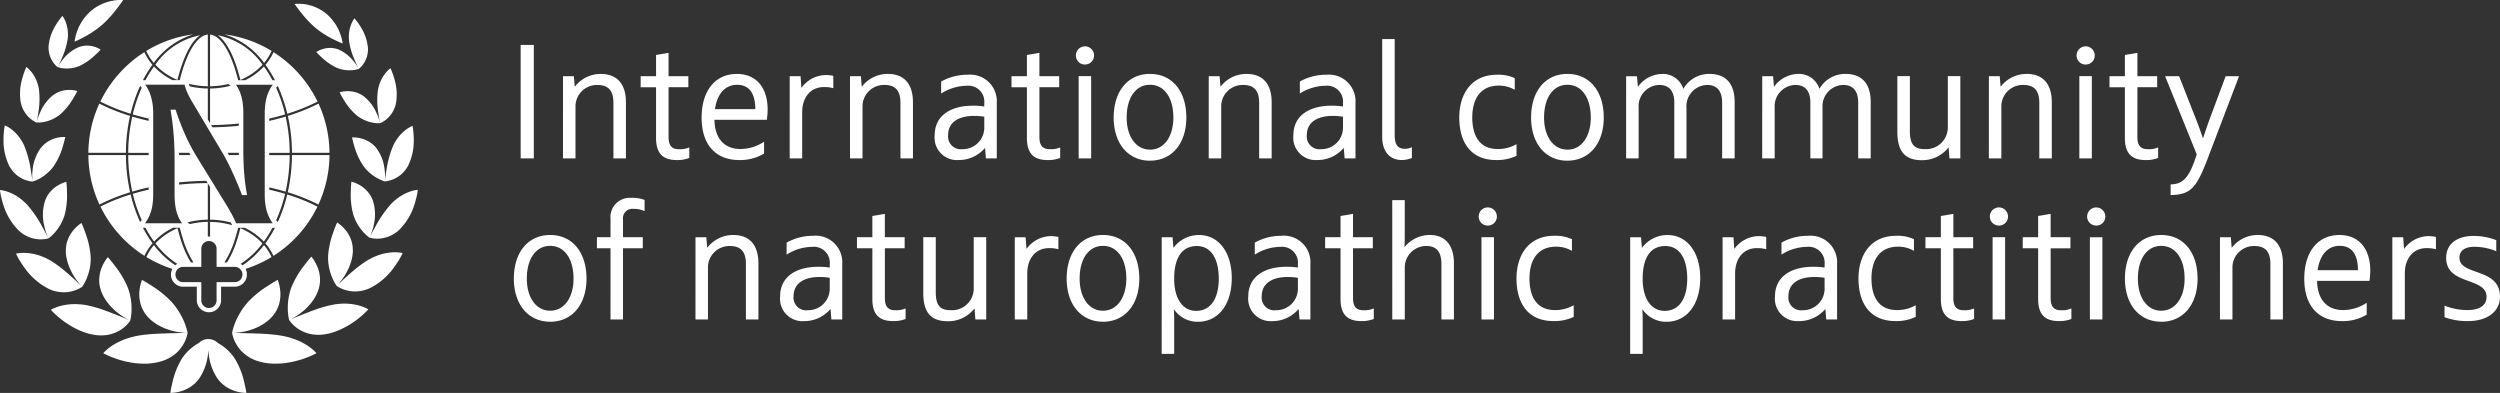 <?xml version="1.0" encoding="UTF-8"?> <svg xmlns="http://www.w3.org/2000/svg" width="380" height="59.722" viewBox="0 0 380 59.722"><rect x="0" y="0" width="380" height="59.722" fill="#333333" stroke="none"/> <g id="Сгруппировать_88" data-name="Сгруппировать 88" transform="translate(-4276.498 5378.999)"> <g id="Сгруппировать_83" data-name="Сгруппировать 83" transform="translate(4276.498 -5378.999)"> <path id="Контур_585" data-name="Контур 585" d="M4736.7,6321.331a11.273,11.273,0,0,1-.87,2.922c-.173.405-.346.749-.462,1-.086.176-.153.3-.184.354.032-.055.1-.174.208-.34a8.593,8.593,0,0,1,.649-.88,5.979,5.979,0,0,1,2.336-1.782,3.579,3.579,0,0,1,1.315-.233,3.857,3.857,0,0,1,1.059.169,3.717,3.717,0,0,1,.952.441s-.09.1-.252.272c-.081.085-.183.18-.3.291s-.24.234-.384.363a8.836,8.836,0,0,1-2.211,1.528,4.975,4.975,0,0,1-2.351.4,4.087,4.087,0,0,1-1.044-.2,3.388,3.388,0,0,1-.711-.79,3.876,3.876,0,0,1-.648-2.44,7.252,7.252,0,0,1,1.072-3.124c.13-.214.258-.413.375-.585s.235-.326.33-.449c.195-.249.317-.393.317-.393a3.715,3.715,0,0,1,.51.953,5.005,5.005,0,0,1,.276,1.1A5.353,5.353,0,0,1,4736.7,6321.331Zm32.489,45.135a11.429,11.429,0,0,0-1.312-.175c-.441-.053-.877-.085-1.305-.1-.429-.038-.848-.049-1.248-.055-.4-.024-.791-.035-1.149-.035-.721-.036-1.338-.025-1.779-.052-.345-.007-.582,0-.669,0,.087,0,.323-.012.666-.043a9.974,9.974,0,0,0,1.734-.306c.338-.1.7-.224,1.056-.359a11.84,11.84,0,0,0,1.065-.533,9.7,9.7,0,0,0,.983-.7,6.638,6.638,0,0,0,.815-.87,4.914,4.914,0,0,0,.869-1.914,5.489,5.489,0,0,0,.092-1.695,6.435,6.435,0,0,0-.23-1.2,4.436,4.436,0,0,0-.15-.453s-.172.083-.442.251c-.136.086-.3.171-.487.292-.09.055-.185.116-.285.184s-.209.126-.317.2a15.635,15.635,0,0,0-2.911,2.354,9.711,9.711,0,0,0-.657.795,9.258,9.258,0,0,0-.548.807c-.081.135-.161.274-.234.407s-.144.26-.209.387c-.132.257-.244.506-.343.745a9.444,9.444,0,0,0-.4,1.179c-.075.3-.1.476-.1.476a3.428,3.428,0,0,0,.109.472,5.328,5.328,0,0,0,.481,1.155,5.713,5.713,0,0,0,.477.718c.095.124.2.248.314.373s.238.239.373.354a5.889,5.889,0,0,0,2.175,1.207,7.6,7.6,0,0,0,1.464.313,9.024,9.024,0,0,0,1.546.063,10.522,10.522,0,0,0,1.522-.146,11.251,11.251,0,0,0,1.407-.3c.219-.053.433-.112.636-.175s.389-.131.568-.2c.358-.131.681-.247.936-.362.51-.236.809-.392.809-.392a3.305,3.305,0,0,0-.336-.357,7.051,7.051,0,0,0-1.016-.8,9.747,9.747,0,0,0-1.674-.87A11.561,11.561,0,0,0,4769.192,6366.466Zm5.141-46.818a14.314,14.314,0,0,0,2.767,1.776c.2.1.394.189.562.266s.318.148.442.2c.25.1.4.154.4.154s-.02-.154-.078-.425c-.026-.138-.065-.3-.114-.485s-.124-.393-.208-.621a7.234,7.234,0,0,0-2.059-2.959c-.134-.109-.27-.22-.408-.318s-.283-.189-.426-.274-.284-.165-.427-.239-.291-.134-.434-.192-.281-.12-.419-.166-.278-.084-.413-.119-.261-.072-.387-.1-.252-.043-.369-.063c-.236-.032-.449-.057-.639-.066s-.36,0-.5,0c-.272.009-.424.029-.424.029s.085.136.244.356q.122.163.292.382c.109.147.233.315.372.485A16.072,16.072,0,0,0,4774.333,6319.648Zm2.612,42.124a16.788,16.788,0,0,0-2.35.642c-.37.137-.743.263-1.092.4-.173.07-.346.136-.51.2s-.331.124-.487.182c-.617.262-1.161.467-1.534.64-.187.086-.343.137-.447.185l-.134.06.133-.062a4.712,4.712,0,0,0,.429-.223,10.316,10.316,0,0,0,1.361-.923c.129-.1.26-.212.392-.327s.258-.249.384-.375a6.971,6.971,0,0,0,.734-.843,6.213,6.213,0,0,0,1.04-2,5.27,5.27,0,0,0,.186-1.031,5.034,5.034,0,0,0-.032-.948,5.124,5.124,0,0,0-.172-.829,5.535,5.535,0,0,0-.267-.712,6.235,6.235,0,0,0-.565-1,4.289,4.289,0,0,0-.27-.356s-.135.137-.336.383c-.1.129-.225.267-.36.437-.068.085-.139.175-.21.27-.037.051-.072.1-.11.149s-.077.1-.119.151a14.131,14.131,0,0,0-1.868,3.179,8.83,8.83,0,0,0-.3.936c-.078.312-.134.622-.18.91a9.124,9.124,0,0,0-.1,1.624,7.867,7.867,0,0,0,.107,1.155,4.3,4.3,0,0,0,.1.441,3.664,3.664,0,0,0,.273.362,5.4,5.4,0,0,0,.862.812,5.327,5.327,0,0,0,1.522.792,5.048,5.048,0,0,0,1.039.232,6.276,6.276,0,0,0,1.233.026,8.879,8.879,0,0,0,1.337-.233,12.123,12.123,0,0,0,1.318-.458c.423-.187.833-.4,1.228-.612s.748-.463,1.084-.694c.083-.058.168-.114.249-.17s.153-.118.228-.178c.149-.116.287-.228.42-.334.263-.219.5-.417.674-.6.365-.348.571-.57.571-.57a3.61,3.61,0,0,0-.406-.214,6.517,6.517,0,0,0-1.133-.4c-.241-.06-.506-.115-.793-.159a8.65,8.65,0,0,0-1.975-.075A8.157,8.157,0,0,0,4776.945,6361.771Zm5.654-6.947c-.167.09-.323.189-.486.29s-.323.2-.478.308c-.312.214-.606.443-.9.664-.146.112-.287.229-.424.343-.069.06-.136.12-.2.175s-.136.112-.205.167c-.268.222-.514.445-.741.657-.476.406-.848.791-1.134,1.048-.217.206-.36.353-.412.407.052-.055.19-.207.383-.434a10.91,10.91,0,0,0,.889-1.248c.153-.266.308-.556.456-.859l.109-.235c.03-.077.063-.157.095-.24q.094-.245.176-.5a5.776,5.776,0,0,0,.25-1.034c.029-.175.051-.35.065-.526a4.686,4.686,0,0,0,0-.524,5.2,5.2,0,0,0-.134-.974,5.077,5.077,0,0,0-.3-.836,5.664,5.664,0,0,0-.388-.692,5.382,5.382,0,0,0-.438-.559,5.84,5.84,0,0,0-.782-.729,4.022,4.022,0,0,0-.341-.239s-.081.162-.192.447c-.049.146-.129.312-.2.506s-.146.416-.233.649a12.657,12.657,0,0,0-.749,3.467,7.924,7.924,0,0,0,.15,1.8,8.64,8.64,0,0,0,.442,1.452,6.7,6.7,0,0,0,.485.972,3.423,3.423,0,0,0,.233.354,3.311,3.311,0,0,0,.357.22,5.134,5.134,0,0,0,1.014.414,4.932,4.932,0,0,0,1.579.2,5.382,5.382,0,0,0,2.036-.474,9.91,9.91,0,0,0,3.7-3.151c.226-.3.409-.589.58-.848s.315-.5.421-.7c.216-.4.334-.653.334-.653a3.041,3.041,0,0,0-.419-.079,6.225,6.225,0,0,0-1.111-.039c-.231.012-.482.041-.747.082a7.507,7.507,0,0,0-.85.178,6.838,6.838,0,0,0-.91.312A7.794,7.794,0,0,0,4782.6,6354.825Zm3.183-8.308a18,18,0,0,0-2.262,3.279c-.068.127-.135.25-.2.365s-.127.226-.185.333c-.116.213-.213.4-.291.56-.136.272-.226.451-.249.5.009-.019.029-.061.058-.125a3.583,3.583,0,0,0,.157-.381c.06-.17.129-.368.2-.6q.052-.168.109-.362c.035-.126.062-.26.092-.4a6.936,6.936,0,0,0-.125-3.775,4.778,4.778,0,0,0-.4-.817,4.487,4.487,0,0,0-.506-.65,4.618,4.618,0,0,0-1.084-.867,5.752,5.752,0,0,0-.9-.419,3.815,3.815,0,0,0-.371-.112s-.022.167-.036.45c-.013.142-.029.312-.037.506s-.007.409-.018.642a11.354,11.354,0,0,0,.345,3.292,6.979,6.979,0,0,0,1.484,2.692,6.39,6.39,0,0,0,.712.7,3.312,3.312,0,0,0,.31.235,3.045,3.045,0,0,0,.383.087,4.851,4.851,0,0,0,1.015.061,4.922,4.922,0,0,0,3.078-1.3,9.232,9.232,0,0,0,2.322-3.807c.115-.321.188-.629.265-.907s.13-.526.171-.734c.074-.419.1-.668.1-.668a3.056,3.056,0,0,0-.39.048,6.18,6.18,0,0,0-.988.287,7.4,7.4,0,0,0-1.333.681,6.74,6.74,0,0,0-.709.533A7.342,7.342,0,0,0,4785.783,6346.517Zm.357-8.854a15.641,15.641,0,0,0-.97,3.524c-.046.263-.078.506-.112.724s-.065.412-.087.571c-.03.228-.045.391-.052.468.005-.077.015-.242.018-.471,0-.163,0-.357,0-.579s-.037-.461-.068-.721a6.517,6.517,0,0,0-1.257-3.24,4.172,4.172,0,0,0-1.225-1.025,4.384,4.384,0,0,0-1.2-.459,4.568,4.568,0,0,0-1.264-.123s.029.164.1.429c.033.133.07.294.119.474s.112.38.175.588a10.078,10.078,0,0,0,1.309,2.8,5.678,5.678,0,0,0,1.048,1.141,6.248,6.248,0,0,0,1.058.737,5.855,5.855,0,0,0,.843.392.818.818,0,0,0,.7.064,4.3,4.3,0,0,0,.891-.26,4.553,4.553,0,0,0,1.166-.692,4.9,4.9,0,0,0,1.114-1.374,8.59,8.59,0,0,0,.86-3.961c0-.3-.012-.589-.03-.841s-.036-.481-.061-.667c-.051-.371-.095-.593-.095-.593a4.532,4.532,0,0,0-1.113.673,6.026,6.026,0,0,0-.971.964A6.682,6.682,0,0,0,4786.14,6337.664Zm-2.291-8.456a11.629,11.629,0,0,0,.056,3.316c.032.238.066.459.1.657s.062.379.09.522c.043.225.08.376.094.436-.016-.059-.057-.209-.125-.428-.045-.141-.1-.312-.168-.5s-.16-.394-.259-.61a6.571,6.571,0,0,0-1.949-2.539,4.014,4.014,0,0,0-1.331-.627,4.341,4.341,0,0,0-1.172-.136,4.543,4.543,0,0,0-.831.092c-.2.044-.316.081-.316.081s.068.138.185.369.306.545.526.9a9.292,9.292,0,0,0,1.9,2.249,5.255,5.255,0,0,0,1.241.737,5.6,5.6,0,0,0,1.137.351,4.571,4.571,0,0,0,1.17.085,3.725,3.725,0,0,0,.992-.623,4.3,4.3,0,0,0,1.411-2.388,7.913,7.913,0,0,0-.2-3.574,11.2,11.2,0,0,0-.421-1.275c-.12-.311-.21-.492-.21-.492a2.675,2.675,0,0,0-.256.208,4.731,4.731,0,0,0-.58.634,5.106,5.106,0,0,0-.636,1.062A5.628,5.628,0,0,0,4783.849,6329.208Zm-4.377-7.542a10.758,10.758,0,0,0,.842,2.877c.167.4.336.738.451.981.081.168.143.284.174.34-.032-.056-.1-.17-.2-.328a8.239,8.239,0,0,0-.638-.862,5.862,5.862,0,0,0-2.307-1.739,3.554,3.554,0,0,0-1.3-.213,3.957,3.957,0,0,0-2,.625s.087.1.244.267c.08.081.179.173.291.283s.235.228.375.353a8.54,8.54,0,0,0,2.181,1.482,4.916,4.916,0,0,0,2.335.377,3.98,3.98,0,0,0,1.04-.205,3.372,3.372,0,0,0,.717-.785,3.86,3.86,0,0,0,.663-2.411,7.063,7.063,0,0,0-1.043-3.082c-.125-.211-.251-.406-.365-.579s-.23-.318-.324-.439c-.19-.244-.311-.384-.311-.384a3.8,3.8,0,0,0-.515.951,5,5,0,0,0-.286,1.084A5.328,5.328,0,0,0,4779.472,6321.666Zm-19.97,51.35a8.208,8.208,0,0,1-1.379-3.9c-.016-.152-.028-.3-.039-.44-.011.141-.024.288-.04.44a8.171,8.171,0,0,1-1.376,3.9,5.19,5.19,0,0,1-1.408,1.3,5.817,5.817,0,0,1-1.428.621,5.741,5.741,0,0,1-1.521.225s.019-.192.077-.508c.029-.164.074-.351.118-.567s.1-.459.164-.714a11.739,11.739,0,0,1,1.435-3.487,7.279,7.279,0,0,1,2.54-2.315,2.046,2.046,0,0,1,2.879,0,7.285,7.285,0,0,1,2.541,2.315,11.768,11.768,0,0,1,1.433,3.487c.068.255.122.5.165.714s.09.4.117.567c.059.315.078.508.078.508a5.894,5.894,0,0,1-2.947-.846A5.169,5.169,0,0,1,4759.5,6373.016Zm-10.934-9.781a6.756,6.756,0,0,0,.817.87,9.575,9.575,0,0,0,.982.7,11.65,11.65,0,0,0,1.065.533c.361.135.717.256,1.055.359a10,10,0,0,0,1.734.306c.344.031.58.041.667.043-.087,0-.323,0-.667,0-.442.027-1.061.017-1.781.052-.358,0-.744.011-1.149.035-.4.005-.818.017-1.25.055-.425.014-.862.046-1.3.1a11.414,11.414,0,0,0-1.312.175,11.565,11.565,0,0,0-2.292.645,9.839,9.839,0,0,0-1.676.87,7,7,0,0,0-1.015.8,3.446,3.446,0,0,0-.337.357s.3.156.812.392c.255.115.576.231.935.362.179.066.37.131.569.2s.416.122.635.175a11.332,11.332,0,0,0,1.405.3,10.6,10.6,0,0,0,1.525.146,9.018,9.018,0,0,0,1.546-.063,7.679,7.679,0,0,0,1.464-.312,5.915,5.915,0,0,0,2.176-1.207c.134-.116.258-.238.372-.354s.219-.249.313-.373a5.672,5.672,0,0,0,.476-.718,5.408,5.408,0,0,0,.483-1.155,3.473,3.473,0,0,0,.107-.471s-.025-.177-.1-.476a9.329,9.329,0,0,0-.4-1.179c-.1-.239-.212-.488-.343-.745-.065-.127-.135-.255-.209-.387s-.15-.272-.234-.406a8.781,8.781,0,0,0-.548-.807,9.8,9.8,0,0,0-.657-.795,15.7,15.7,0,0,0-2.91-2.354c-.11-.071-.217-.133-.318-.2s-.2-.129-.287-.184c-.183-.12-.351-.206-.486-.292-.271-.168-.441-.251-.441-.251a4.64,4.64,0,0,0-.152.452,6.892,6.892,0,0,0-.228,1.2,5.505,5.505,0,0,0,.092,1.695A4.889,4.889,0,0,0,4748.568,6363.235Zm-8.41-46.057a7.35,7.35,0,0,0-2.033,3.044c-.078.23-.146.437-.194.624s-.083.355-.109.491c-.052.273-.067.43-.067.43s.153-.055.4-.172c.125-.06.275-.132.445-.218s.365-.183.566-.292a15.481,15.481,0,0,0,2.8-1.893,17.6,17.6,0,0,0,2.249-2.478c.141-.177.268-.352.379-.506s.214-.279.294-.392c.16-.226.248-.368.248-.368s-.161-.011-.445-.009c-.143,0-.316.006-.516.02s-.42.053-.666.1a5.653,5.653,0,0,0-.781.194c-.139.041-.279.088-.424.137s-.283.118-.429.184-.294.136-.443.211-.288.17-.434.26-.292.187-.431.3S4740.294,6317.059,4740.158,6317.178Zm1.537,42.223a6.3,6.3,0,0,0,1.045,2,7.355,7.355,0,0,0,.737.844c.129.131.256.255.386.375s.265.221.395.325a9.817,9.817,0,0,0,1.367.929,3.878,3.878,0,0,0,.431.223c.083.04.136.063.153.071l-.155-.063c-.1-.049-.261-.1-.448-.189-.375-.175-.919-.379-1.54-.642-.155-.061-.319-.124-.488-.187s-.335-.132-.511-.2c-.35-.134-.726-.263-1.1-.4a17.267,17.267,0,0,0-2.357-.648,8.558,8.558,0,0,0-1.155-.146,8.69,8.69,0,0,0-1.044-.019,7.907,7.907,0,0,0-.932.092,7.028,7.028,0,0,0-.8.158,6.76,6.76,0,0,0-1.133.393,3.9,3.9,0,0,0-.408.217s.207.222.572.572c.18.177.414.374.678.6.131.107.272.221.421.335l.231.181c.08.055.162.114.245.17.339.233.7.474,1.087.7s.807.425,1.233.615a12.285,12.285,0,0,0,1.32.457,8.733,8.733,0,0,0,1.342.236,6.045,6.045,0,0,0,1.235-.024,4.833,4.833,0,0,0,1.043-.231,5.193,5.193,0,0,0,2.388-1.6,3.276,3.276,0,0,0,.273-.362,4.229,4.229,0,0,0,.095-.441,7.462,7.462,0,0,0,.105-1.155,8.793,8.793,0,0,0-.1-1.624c-.048-.289-.1-.6-.183-.911a8.178,8.178,0,0,0-.3-.939,14.14,14.14,0,0,0-1.881-3.188c-.039-.05-.081-.1-.119-.154s-.074-.1-.109-.147l-.211-.272c-.136-.167-.265-.31-.362-.437-.2-.249-.336-.387-.336-.387s-.111.129-.272.357a6.385,6.385,0,0,0-.564,1,6.24,6.24,0,0,0-.266.713,5.5,5.5,0,0,0-.172.829,5.219,5.219,0,0,0-.028.948A5.275,5.275,0,0,0,4741.695,6359.4Zm-5.273-6.02a4.158,4.158,0,0,0,.007.529c.015.176.035.352.065.53a6.085,6.085,0,0,0,.252,1.039c.057.17.117.335.178.5.034.083.065.165.1.245s.072.154.109.23c.146.3.3.6.458.869a10.911,10.911,0,0,0,.9,1.254c.19.223.33.374.384.433-.056-.058-.2-.2-.413-.406-.289-.26-.661-.649-1.141-1.055-.229-.214-.479-.437-.746-.665-.069-.053-.136-.111-.208-.167l-.2-.178c-.137-.114-.279-.23-.425-.345-.3-.226-.6-.454-.907-.67-.157-.11-.316-.212-.479-.315s-.32-.2-.486-.288a8.271,8.271,0,0,0-.978-.46,7.184,7.184,0,0,0-.912-.315,7.984,7.984,0,0,0-.852-.18c-.268-.041-.516-.068-.748-.08a6.064,6.064,0,0,0-1.113.033,3.6,3.6,0,0,0-.42.077s.118.252.337.661c.1.205.256.438.424.7s.355.555.581.852a9.987,9.987,0,0,0,3.712,3.174,5.411,5.411,0,0,0,2.042.482,4.926,4.926,0,0,0,1.585-.2,5.061,5.061,0,0,0,1.014-.412,3.856,3.856,0,0,0,.36-.22,3.789,3.789,0,0,0,.233-.353,6.964,6.964,0,0,0,.481-.974,8.533,8.533,0,0,0,.438-1.456,7.747,7.747,0,0,0,.144-1.807,12.862,12.862,0,0,0-.764-3.491c-.087-.236-.159-.462-.237-.654s-.153-.366-.206-.512c-.112-.286-.191-.451-.191-.451a3.873,3.873,0,0,0-.342.24,5.675,5.675,0,0,0-.781.734,5.022,5.022,0,0,0-1.122,2.092A5.381,5.381,0,0,0,4736.421,6353.381Zm-3.16-7.413a7,7,0,0,0-.115,3.812c.032.141.058.278.092.406s.076.248.109.365c.073.23.144.433.2.6a3.82,3.82,0,0,0,.16.389c.029.066.05.111.059.129-.021-.041-.111-.221-.25-.5-.08-.161-.178-.353-.293-.565-.059-.11-.122-.22-.187-.337s-.131-.241-.2-.373a18.442,18.442,0,0,0-2.274-3.314,8.947,8.947,0,0,0-1.439-1.225,7.26,7.26,0,0,0-1.335-.691,6.091,6.091,0,0,0-.988-.289,3.075,3.075,0,0,0-.392-.053s.032.257.1.678c.042.208.1.457.173.738s.151.594.267.917a9.348,9.348,0,0,0,2.332,3.843,4.93,4.93,0,0,0,3.085,1.321,4.839,4.839,0,0,0,1.019-.059,2.935,2.935,0,0,0,.382-.082,3.293,3.293,0,0,0,.309-.236,6.72,6.72,0,0,0,.711-.705,7.054,7.054,0,0,0,1.478-2.715,11.657,11.657,0,0,0,.333-3.33c-.011-.236-.005-.456-.019-.65s-.027-.368-.039-.51c-.012-.288-.036-.46-.036-.46a3.748,3.748,0,0,0-.37.118,5.306,5.306,0,0,0-.9.423,4.553,4.553,0,0,0-1.082.875,4.348,4.348,0,0,0-.506.654A4.76,4.76,0,0,0,4733.261,6345.968Zm-.621-8.068a6.612,6.612,0,0,0-1.259,3.29c-.029.262-.058.513-.065.733s0,.421,0,.584c.005.249.015.421.02.492-.006-.07-.021-.242-.054-.487-.021-.166-.049-.362-.087-.584s-.064-.469-.112-.733a16.1,16.1,0,0,0-.969-3.57,6.652,6.652,0,0,0-.89-1.478,6.2,6.2,0,0,0-.967-.972,4.4,4.4,0,0,0-1.114-.676s-.043.221-.1.595c-.023.191-.042.422-.063.677s-.034.542-.029.848a8.753,8.753,0,0,0,.856,4.01,5.049,5.049,0,0,0,1.115,1.4,4.752,4.752,0,0,0,1.167.7,4.423,4.423,0,0,0,.89.263,2.83,2.83,0,0,0,.355.046,2.713,2.713,0,0,0,.343-.112,5.761,5.761,0,0,0,.844-.395,6.262,6.262,0,0,0,1.059-.751,5.873,5.873,0,0,0,1.047-1.155,10.462,10.462,0,0,0,1.31-2.845c.063-.213.127-.416.177-.6s.086-.345.122-.479c.068-.269.1-.437.1-.437a4.532,4.532,0,0,0-1.267.126,4.386,4.386,0,0,0-1.2.469A4.2,4.2,0,0,0,4732.64,6337.9Zm1.86-8.009a6.727,6.727,0,0,0-1.964,2.58c-.1.221-.187.431-.263.621s-.125.362-.17.5c-.064.2-.1.35-.123.419.017-.069.052-.218.092-.426.029-.146.059-.324.091-.525s.074-.428.1-.671a11.982,11.982,0,0,0,.071-3.355,5.82,5.82,0,0,0-.441-1.5,5.3,5.3,0,0,0-.631-1.07,4.821,4.821,0,0,0-.582-.639,2.42,2.42,0,0,0-.254-.208s-.091.182-.213.5a11.086,11.086,0,0,0-.426,1.29,8.018,8.018,0,0,0-.216,3.613,4.441,4.441,0,0,0,.6,1.477,4.261,4.261,0,0,0,.809.933,3.724,3.724,0,0,0,.989.632,4.675,4.675,0,0,0,1.172-.092,5.558,5.558,0,0,0,1.14-.36,5.411,5.411,0,0,0,1.245-.751,9.582,9.582,0,0,0,1.912-2.29c.225-.365.41-.686.533-.918s.19-.374.19-.374a3.088,3.088,0,0,0-.318-.08,4.315,4.315,0,0,0-.833-.09,4.39,4.39,0,0,0-1.176.143A4.2,4.2,0,0,0,4734.5,6329.891Z" transform="translate(-4726.411 -6315.439)" fill="#fff"></path> <path id="Контур_586" data-name="Контур 586" d="M5439.135,6584.66a18.2,18.2,0,0,1,7.167,2.517,7.474,7.474,0,0,1-1.146,1.823A11.68,11.68,0,0,0,5439.135,6584.66Zm-2.357,30.73c.058,0,.115,0,.171.008v-2.233a12.349,12.349,0,0,1,3.35.5c-.058-.134-.119-.27-.184-.407a12.757,12.757,0,0,0-3.167-.437v-4.967l-.342-.556v5.523a12.752,12.752,0,0,0-3.094.418,1.586,1.586,0,0,0,.163.12l.159.1v.05a12.454,12.454,0,0,1,2.772-.347v2.233C5436.663,6615.394,5436.72,6615.391,5436.778,6615.391Zm2.354,3.929h.4a15.042,15.042,0,0,0,1.535-3.471q.261-.817.487-1.731a10.618,10.618,0,0,1,1.643.877,9.208,9.208,0,0,1,1.716,1.441,12.9,12.9,0,0,1-3.322,3.11,1.9,1.9,0,0,1,.307.209,13.289,13.289,0,0,0,3.245-3.059,7.481,7.481,0,0,1,1.148,1.811,18.256,18.256,0,0,1-3.95,1.8,1.846,1.846,0,0,1-1.632,2.705h-2.084v2.084a1.846,1.846,0,0,1-3.691,0v-2.084h-2.084a1.845,1.845,0,0,1-1.632-2.705,18.23,18.23,0,0,1-3.948-1.8,7.456,7.456,0,0,1,1.147-1.811,13.29,13.29,0,0,0,3.246,3.059,1.892,1.892,0,0,1,.307-.21,12.884,12.884,0,0,1-3.322-3.109,9.291,9.291,0,0,1,1.908-1.564,10.8,10.8,0,0,1,1.451-.754q.226.913.487,1.731a15.042,15.042,0,0,0,1.535,3.471h.4a14.365,14.365,0,0,1-1.608-3.573q-.253-.8-.476-1.693h-1.015a10.842,10.842,0,0,0-.952.527,9.611,9.611,0,0,0-1.936,1.577q-.164-.224-.321-.456a17.835,17.835,0,0,1-.993-1.648h-.385a18.35,18.35,0,0,0,1.095,1.839q.182.267.37.523a7.9,7.9,0,0,0-1.229,1.909,18.4,18.4,0,0,1-6.693-7.493,29.62,29.62,0,0,1,4.592-1.839,22.7,22.7,0,0,0,1.435,4.181,2.545,2.545,0,0,0,.249-.278,22.4,22.4,0,0,1-1.356-4q1.148-.344,2.355-.618l.056-.013v-.35l-.131.03q-1.206.273-2.357.618a26.142,26.142,0,0,1-.622-5.551h3.11v-.343h-3.11a26.134,26.134,0,0,1,.614-5.513q.847.253,1.726.469.383.094.771.181v-.35c-.231-.053-.461-.106-.689-.163q-.882-.216-1.731-.471a22.434,22.434,0,0,1,1.37-4.05,2.524,2.524,0,0,0-.252-.27,22.722,22.722,0,0,0-1.445,4.22,29.643,29.643,0,0,1-4.6-1.845,18.407,18.407,0,0,1,6.693-7.516,7.839,7.839,0,0,0,1.229,1.921c-.12.164-.239.331-.354.5a18.359,18.359,0,0,0-1.095,1.84h.385a18.09,18.09,0,0,1,.992-1.649c.1-.147.2-.291.3-.434a9.469,9.469,0,0,0,1.4,1.226,10.7,10.7,0,0,0,1.424.856h1.094q.221-.893.476-1.693c.994-3.121,2.331-5.1,3.792-5.24v7.859a12.453,12.453,0,0,1-2.862-.368,3.519,3.519,0,0,0,.1.376,12.839,12.839,0,0,0,2.762.334v4.7l.342.575v-5.273a12.787,12.787,0,0,0,3.129-.426,1.5,1.5,0,0,0-.2-.15l-.159-.1v-.011a12.469,12.469,0,0,1-2.772.346v-7.859c1.461.144,2.8,2.119,3.792,5.24q.253.8.476,1.693h1.092a10.717,10.717,0,0,0,1.172-.682,9.492,9.492,0,0,0,1.653-1.4q.155.213.305.434a17.954,17.954,0,0,1,.992,1.649h.385a18.359,18.359,0,0,0-1.095-1.84c-.116-.171-.234-.338-.354-.5a7.851,7.851,0,0,0,1.228-1.921,18.407,18.407,0,0,1,6.695,7.517,29.648,29.648,0,0,1-4.6,1.844,22.735,22.735,0,0,0-1.447-4.225,2.284,2.284,0,0,0-.25.273,22.538,22.538,0,0,1,1.37,4.051q-1.1.33-2.261.6l-.159.037v.35l.235-.053q1.156-.266,2.261-.6a26.1,26.1,0,0,1,.614,5.513h-3.11v.343h3.11a26.111,26.111,0,0,1-.622,5.551q-.924-.275-1.885-.507-.3-.072-.6-.14v.349q.264.06.524.123.962.231,1.887.509a22.4,22.4,0,0,1-1.362,4.015,2.463,2.463,0,0,0,.25.274,22.736,22.736,0,0,0,1.439-4.189,29.634,29.634,0,0,1,4.591,1.839,18.4,18.4,0,0,1-6.693,7.493,7.884,7.884,0,0,0-1.229-1.909c.125-.17.249-.345.37-.522a18.414,18.414,0,0,0,1.095-1.84h-.385a17.937,17.937,0,0,1-.992,1.648q-.158.232-.321.456a9.547,9.547,0,0,0-1.736-1.449,10.777,10.777,0,0,0-1.15-.655h-1.015q-.221.893-.476,1.693A14.347,14.347,0,0,1,5439.132,6619.32Zm-2.354-3.245a1.165,1.165,0,0,0-1.161,1.161V6620h-2.769a1.161,1.161,0,0,0,0,2.322h2.769v2.769a1.161,1.161,0,0,0,2.322,0v-2.769h2.769a1.161,1.161,0,0,0,0-2.322h-2.769v-2.768a1.165,1.165,0,0,0-1.161-1.161Zm.339-17.628.2.341c1.349-.017,2.686-.1,4-.233v-.343C5439.939,6598.356,5438.535,6598.436,5437.117,6598.447Zm2.506,4.219c.063.112.127.226.192.343h1.507l0-.343Zm-3.038,4.6-.209-.341c-1.4.013-2.78.092-4.137.234v.343A43.224,43.224,0,0,1,5436.585,6607.267Zm-2.608-4.258c-.066-.113-.13-.228-.195-.343h-1.554l.006.343Zm-6.793,10.19c-.042.059-.086.116-.129.17h5.64l-.111-.149a4.922,4.922,0,0,1-.553-1.077,6.869,6.869,0,0,1-.359-1.416,11.579,11.579,0,0,1-.117-1.709v-5.32q0-1.947-.139-3.745T5431,6596.5l-.067-.4h.776l.078.237a36.475,36.475,0,0,0,1.456,3.75,29.513,29.513,0,0,0,1.763,3.31l4.412,7.166q.5.814.9,1.577.338.642.6,1.232h5.573l-.114-.149a5.322,5.322,0,0,1-.587-1.083,6.534,6.534,0,0,1-.4-1.424,10.349,10.349,0,0,1-.13-1.694v-12.36a10.351,10.351,0,0,1,.13-1.695,6.518,6.518,0,0,1,.4-1.424,5.322,5.322,0,0,1,.587-1.083l.114-.149h-5.626l.111.149a4.928,4.928,0,0,1,.553,1.076,6.9,6.9,0,0,1,.359,1.417,11.508,11.508,0,0,1,.117,1.709v5.632q0,1.792.124,3.386t.371,3l.071.4h-.766l-.085-.218q-.778-1.976-1.494-3.517t-1.36-2.629l-4.5-7.571a14.5,14.5,0,0,1-.938-1.778,5.582,5.582,0,0,1-.347-1.059h-6.008c.07.084.136.173.2.267a4.894,4.894,0,0,1,.572,1.173,8.285,8.285,0,0,1,.343,1.351,8.627,8.627,0,0,1,.115,1.4v12.517a10.215,10.215,0,0,1-.13,1.69,6.348,6.348,0,0,1-.4,1.414A5.521,5.521,0,0,1,5427.184,6613.2Zm26.251-18.015a18.255,18.255,0,0,1,1.668,7.482H5449.4a26.425,26.425,0,0,0-.628-5.613A29.891,29.891,0,0,0,5453.436,6595.184Zm1.668,7.825a18.252,18.252,0,0,1-1.683,7.515,29.978,29.978,0,0,0-4.661-1.864,26.432,26.432,0,0,0,.637-5.651Zm-34.969,7.515a18.254,18.254,0,0,1-1.683-7.515h5.707a26.432,26.432,0,0,0,.637,5.651A30.027,30.027,0,0,0,5420.135,6610.523Zm-1.685-7.669v0Zm0-.188a18.259,18.259,0,0,1,1.668-7.481,30.03,30.03,0,0,0,4.667,1.868,26.421,26.421,0,0,0-.628,5.613Zm8.8-15.489a18.215,18.215,0,0,1,7.168-2.517,11.682,11.682,0,0,0-6.021,4.34A7.491,7.491,0,0,1,5427.252,6587.177Zm10.862-2.39c1.148.787,2.165,2.569,2.951,5.039q.265.833.5,1.768a10.547,10.547,0,0,0,1.73-.937,9.149,9.149,0,0,0,1.636-1.395A10.932,10.932,0,0,0,5438.114,6584.788Zm-6.119,6.806c.153-.622.319-1.212.5-1.767.786-2.469,1.8-4.251,2.951-5.039a10.93,10.93,0,0,0-6.812,4.474,9.062,9.062,0,0,0,1.393,1.226A10.48,10.48,0,0,0,5432,6591.593Z" transform="translate(-5405.019 -6579.435)" fill="#fff" fill-rule="evenodd"></path> </g> <path id="Контур_587" data-name="Контур 587" d="M8751.843,6639.622h2v-17.254h-2Zm6.433,0h1.9v-7.813a3.259,3.259,0,0,1,3.327-3.353c1.627,0,2.441.813,2.441,2.736v8.43h1.9v-8.528c0-2.884-1.43-4.314-3.82-4.314a4.952,4.952,0,0,0-3.919,1.9h-.05l-.124-1.553h-1.651Zm17.6-1.405c-1.061,0-1.553-.567-1.553-1.824V6628.8h3.007v-1.676h-3.007v-3.549l-1.9.321v3.229h-2.342v1.676h2.342v7.715c0,2.292.986,3.352,3.13,3.352a4.913,4.913,0,0,0,1.923-.32v-1.6A3.469,3.469,0,0,1,8775.875,6638.217Zm13.508-5.989c0-3.377-1.726-5.448-4.684-5.448-3.3,0-5.35,2.563-5.35,6.655,0,4.042,2.071,6.433,5.743,6.433a7.025,7.025,0,0,0,3.747-.986v-1.8a6.559,6.559,0,0,1-3.574,1.109c-2.465,0-3.919-1.6-3.968-4.437h7.961A11.2,11.2,0,0,0,8789.383,6632.228Zm-4.634-3.8c1.8,0,2.76,1.281,2.76,3.7h-6.138C8781.741,6629.738,8782.948,6628.432,8784.749,6628.432Zm7.985,11.19h1.9v-7c0-2.317,1.307-3.845,3.3-3.845a5.037,5.037,0,0,1,1.43.172v-1.874a5.638,5.638,0,0,0-1.183-.123,4.624,4.624,0,0,0-3.623,1.9h-.05l-.123-1.726h-1.651Zm9.17,0h1.9v-7.813a3.259,3.259,0,0,1,3.327-3.353c1.627,0,2.44.813,2.44,2.736v8.43h1.9v-8.528c0-2.884-1.43-4.314-3.821-4.314a4.952,4.952,0,0,0-3.919,1.9h-.049l-.123-1.553H8801.9Zm17.919-12.719a8.183,8.183,0,0,0-4.067,1.035v1.824a7.426,7.426,0,0,1,3.92-1.183,2.423,2.423,0,0,1,2.637,2.638v.518a10.266,10.266,0,0,0-1.75-.124c-3.3,0-5.792,1.455-5.792,4.511a3.4,3.4,0,0,0,3.623,3.747,5.2,5.2,0,0,0,3.993-1.8h.049l.123,1.553h1.652v-8.43A4.039,4.039,0,0,0,8819.823,6626.9Zm-.838,11.313a1.932,1.932,0,0,1-2.169-2.145c0-1.849,1.454-2.909,3.968-2.909a9.619,9.619,0,0,1,1.528.124v1.578A3.272,3.272,0,0,1,8818.985,6638.217Zm13.26,0c-1.06,0-1.553-.567-1.553-1.824V6628.8h3.008v-1.676h-3.008v-3.549l-1.9.321v3.229h-2.341v1.676h2.341v7.715c0,2.292.986,3.352,3.131,3.352a4.92,4.92,0,0,0,1.923-.32v-1.6A3.478,3.478,0,0,1,8832.245,6638.217Zm5.374-12.867a1.362,1.362,0,0,0,1.38-1.38,1.38,1.38,0,1,0-2.76,0A1.362,1.362,0,0,0,8837.619,6625.35Zm-.962,14.272h1.9v-12.5h-1.9Zm10.846.345c3.327,0,5.521-2.612,5.521-6.557,0-4.018-2.169-6.63-5.521-6.63s-5.521,2.613-5.521,6.63C8841.981,6637.354,8844.175,6639.967,8847.5,6639.967Zm0-1.676c-2.119,0-3.549-1.972-3.549-4.88,0-3.031,1.4-4.979,3.549-4.979s3.55,1.947,3.55,4.979C8851.053,6636.319,8849.623,6638.291,8847.5,6638.291Zm8.923,1.332h1.9v-7.813a3.259,3.259,0,0,1,3.328-3.353c1.627,0,2.44.813,2.44,2.736v8.43h1.9v-8.528c0-2.884-1.43-4.314-3.82-4.314a4.954,4.954,0,0,0-3.92,1.9h-.05l-.123-1.553h-1.651Zm17.92-12.719a8.183,8.183,0,0,0-4.067,1.035v1.824a7.423,7.423,0,0,1,3.919-1.183,2.423,2.423,0,0,1,2.638,2.638v.518a10.266,10.266,0,0,0-1.75-.124c-3.3,0-5.793,1.455-5.793,4.511a3.4,3.4,0,0,0,3.624,3.747,5.193,5.193,0,0,0,3.992-1.8h.05l.124,1.553h1.651v-8.43A4.04,4.04,0,0,0,8874.346,6626.9Zm-.838,11.313a1.932,1.932,0,0,1-2.17-2.145c0-1.849,1.455-2.909,3.969-2.909a9.619,9.619,0,0,1,1.528.124v1.578A3.273,3.273,0,0,1,8873.508,6638.217Zm12.3,1.651a4.436,4.436,0,0,0,1.5-.3v-1.652a2.366,2.366,0,0,1-1.059.247c-1.085,0-1.553-.616-1.553-2.07V6621.48h-1.9v14.888C8882.8,6638.562,8883.934,6639.868,8885.807,6639.868Zm25.142.1c3.327,0,5.521-2.613,5.521-6.557,0-4.018-2.169-6.63-5.521-6.63s-5.521,2.613-5.521,6.63C8905.428,6637.354,8907.62,6639.967,8910.948,6639.967Zm0-1.677c-2.12,0-3.55-1.972-3.55-4.88,0-3.031,1.405-4.979,3.55-4.979s3.55,1.947,3.55,4.979C8914.5,6636.319,8913.068,6638.291,8910.948,6638.291Zm8.923,1.332h1.9v-7.69a3.234,3.234,0,0,1,3.131-3.476c1.849,0,2.292,1.38,2.292,2.687v8.479h1.849v-7.69a3.234,3.234,0,0,1,3.13-3.476c1.85,0,2.292,1.38,2.292,2.687v8.479h1.9v-8.553c0-2.761-1.282-4.289-3.845-4.289A4.5,4.5,0,0,0,8928.6,6629h-.049a3.243,3.243,0,0,0-3.205-2.218,4.649,4.649,0,0,0-3.648,1.9h-.049l-.123-1.553h-1.651Zm20.68,0h1.9v-7.69a3.234,3.234,0,0,1,3.131-3.476c1.849,0,2.292,1.38,2.292,2.687v8.479h1.849v-7.69a3.234,3.234,0,0,1,3.131-3.476c1.849,0,2.292,1.38,2.292,2.687v8.479h1.9v-8.553c0-2.761-1.282-4.289-3.846-4.289a4.5,4.5,0,0,0-3.919,2.218h-.05a3.241,3.241,0,0,0-3.2-2.218,4.646,4.646,0,0,0-3.647,1.9h-.05l-.123-1.553h-1.651Zm24.3.271a5.061,5.061,0,0,0,3.993-1.9h.049l.123,1.627h1.651v-12.5h-1.9v7.74a3.3,3.3,0,0,1-3.5,3.352c-1.6,0-2.268-.715-2.268-2.736v-8.356h-1.9v8.479C8961.107,6638.661,8962.34,6639.893,8964.854,6639.893Zm10.155-.271h1.9v-7.813a3.259,3.259,0,0,1,3.328-3.353c1.626,0,2.439.813,2.439,2.736v8.43h1.9v-8.528c0-2.884-1.43-4.314-3.82-4.314a4.954,4.954,0,0,0-3.92,1.9h-.049l-.123-1.553h-1.651Zm14.715-14.272a1.362,1.362,0,0,0,1.38-1.38,1.38,1.38,0,1,0-2.76,0A1.362,1.362,0,0,0,8989.725,6625.35Zm-.962,14.272h1.9v-12.5h-1.9Zm10.377-1.405c-1.06,0-1.553-.567-1.553-1.824V6628.8h3.008v-1.676h-3.008v-3.549l-1.9.321v3.229h-2.342v1.676h2.342v7.715c0,2.292.986,3.352,3.131,3.352a4.911,4.911,0,0,0,1.922-.32v-1.6A3.471,3.471,0,0,1,8999.14,6638.217ZM9011,6627.125l-2.391,6.409c-.3.813-.592,1.651-1.036,3.007h-.024c-.518-1.479-.789-2.218-1.084-2.958l-2.539-6.458H9001.8l4.806,11.88c-1.108,3.525-2.07,4.536-3.968,4.56v1.627c3.007-.074,3.894-.961,5.668-5.644l4.733-12.423Zm-110.869,12.743a6.922,6.922,0,0,0,3.082-.641v-1.775a5.569,5.569,0,0,1-2.859.74c-3.031,0-3.869-2.416-3.869-4.807,0-2.711,1.182-4.831,4.041-4.831a4.734,4.734,0,0,1,2.416.641v-1.775a5.9,5.9,0,0,0-2.711-.518c-3.969,0-5.719,3.056-5.719,6.482C8894.508,6637.231,8896.307,6639.868,8900.127,6639.868ZM8778.413,6664.1h1.9v-7.814a3.259,3.259,0,0,1,3.327-3.352c1.627,0,2.441.814,2.441,2.736v8.43h1.9v-8.529c0-2.883-1.43-4.313-3.82-4.313a4.952,4.952,0,0,0-3.919,1.9h-.05l-.124-1.553h-1.651Zm120.433-14.271a1.363,1.363,0,0,0,1.381-1.38,1.38,1.38,0,0,0-2.761,0A1.363,1.363,0,0,0,8898.846,6649.826Zm-.962,14.271h1.9v-12.5h-1.9Zm10.944.247a6.909,6.909,0,0,0,3.081-.641v-1.774a5.562,5.562,0,0,1-2.859.74c-3.031,0-3.869-2.416-3.869-4.807,0-2.712,1.184-4.831,4.042-4.831a4.729,4.729,0,0,1,2.416.641V6651.9a5.9,5.9,0,0,0-2.712-.518c-3.968,0-5.718,3.056-5.718,6.483C8903.209,6661.707,8905.008,6664.344,8908.828,6664.344Zm11.659,4.979h1.9V6664.1c0-.37,0-.666-.049-1.5h.049a4.318,4.318,0,0,0,3.623,1.849c3.131,0,5.127-2.687,5.127-6.63s-2-6.556-4.979-6.556a4.84,4.84,0,0,0-3.846,1.9h-.049l-.123-1.553h-1.651Zm5.25-6.531c-2.07,0-3.353-1.874-3.353-4.88,0-3.229,1.208-4.979,3.451-4.979,2.1,0,3.327,1.849,3.327,4.955C8929.163,6660.918,8927.932,6662.792,8925.737,6662.792Zm8.8,1.306h1.9v-7c0-2.317,1.307-3.845,3.3-3.845a5.039,5.039,0,0,1,1.429.172v-1.873a5.636,5.636,0,0,0-1.183-.124,4.627,4.627,0,0,0-3.624,1.9h-.049l-.123-1.725h-1.651Zm13.014-12.719a8.18,8.18,0,0,0-4.066,1.036v1.824a7.421,7.421,0,0,1,3.919-1.183,2.422,2.422,0,0,1,2.637,2.638v.517a10.3,10.3,0,0,0-1.75-.123c-3.3,0-5.792,1.455-5.792,4.511a3.4,3.4,0,0,0,3.623,3.747,5.192,5.192,0,0,0,3.993-1.8h.05l.123,1.553h1.651v-8.43A4.039,4.039,0,0,0,8947.551,6651.379Zm-.838,11.314a1.932,1.932,0,0,1-2.169-2.145c0-1.849,1.454-2.909,3.968-2.909a9.612,9.612,0,0,1,1.528.123v1.578A3.272,3.272,0,0,1,8946.713,6662.693Zm14.1,1.651a6.907,6.907,0,0,0,3.08-.641v-1.774a5.564,5.564,0,0,1-2.859.74c-3.031,0-3.869-2.416-3.869-4.807,0-2.712,1.183-4.831,4.042-4.831a4.726,4.726,0,0,1,2.416.641V6651.9a5.9,5.9,0,0,0-2.712-.518c-3.968,0-5.719,3.056-5.719,6.483C8955.191,6661.707,8956.992,6664.344,8960.813,6664.344Zm10.352-1.651c-1.06,0-1.553-.567-1.553-1.824v-7.592h3.008V6651.6h-3.008v-3.55l-1.9.321v3.229h-2.342v1.676h2.342v7.715c0,2.292.985,3.352,3.13,3.352a4.9,4.9,0,0,0,1.923-.321v-1.6A3.477,3.477,0,0,1,8971.164,6662.693Zm5.374-12.867a1.363,1.363,0,0,0,1.38-1.38,1.38,1.38,0,0,0-2.761,0A1.363,1.363,0,0,0,8976.538,6649.826Zm-.961,14.271h1.9v-12.5h-1.9Zm10.376-1.4c-1.06,0-1.553-.567-1.553-1.824v-7.592h3.007V6651.6H8984.4v-3.55l-1.9.321v3.229h-2.342v1.676h2.342v7.715c0,2.292.985,3.352,3.13,3.352a4.9,4.9,0,0,0,1.923-.321v-1.6A3.48,3.48,0,0,1,8985.953,6662.693Zm5.374-12.867a1.363,1.363,0,0,0,1.38-1.38,1.38,1.38,0,0,0-2.761,0A1.363,1.363,0,0,0,8991.327,6649.826Zm-.962,14.271h1.9v-12.5h-1.9Zm10.846.345c3.327,0,5.521-2.612,5.521-6.556,0-4.018-2.169-6.63-5.521-6.63s-5.521,2.613-5.521,6.63C8995.689,6661.83,8997.883,6664.442,9001.211,6664.442Zm0-1.676c-2.12,0-3.55-1.972-3.55-4.88,0-3.032,1.405-4.979,3.55-4.979s3.55,1.947,3.55,4.979C9004.761,6660.794,9003.331,6662.767,9001.211,6662.767Zm8.923,1.331h1.9v-7.814a3.258,3.258,0,0,1,3.327-3.352c1.627,0,2.44.814,2.44,2.736v8.43h1.9v-8.529c0-2.883-1.43-4.313-3.82-4.313a4.954,4.954,0,0,0-3.92,1.9h-.049l-.123-1.553h-1.651Zm22.849-7.394c0-3.377-1.726-5.448-4.684-5.448-3.3,0-5.349,2.563-5.349,6.655,0,4.042,2.071,6.433,5.743,6.433a7.032,7.032,0,0,0,3.747-.986v-1.8a6.566,6.566,0,0,1-3.574,1.109c-2.465,0-3.919-1.6-3.968-4.437h7.96A11.2,11.2,0,0,0,9032.982,6656.7Zm-4.634-3.8c1.8,0,2.761,1.282,2.761,3.7h-6.138C9025.341,6654.214,9026.549,6652.907,9028.349,6652.907Zm7.986,11.19h1.9v-7c0-2.317,1.3-3.845,3.3-3.845a5.037,5.037,0,0,1,1.43.172v-1.873a5.646,5.646,0,0,0-1.184-.124,4.627,4.627,0,0,0-3.623,1.9h-.05l-.123-1.725h-1.65Zm11.51.247c2.934,0,4.856-1.455,4.856-3.7,0-4.486-6.162-3.13-6.162-5.94,0-1.035.789-1.651,2.243-1.651a8.731,8.731,0,0,1,3.352.666v-1.676a9.431,9.431,0,0,0-3.45-.641c-2.44,0-4.166,1.134-4.166,3.353,0,4.166,6.138,2.884,6.138,5.891,0,1.43-1.232,2.021-2.934,2.021a9.433,9.433,0,0,1-3.45-.666v1.75A9.717,9.717,0,0,0,9047.845,6664.344Zm-291.516.1c3.327,0,5.521-2.612,5.521-6.556,0-4.018-2.169-6.63-5.521-6.63s-5.521,2.613-5.521,6.63C8750.808,6661.83,8753,6664.442,8756.329,6664.442Zm0-1.676c-2.12,0-3.55-1.972-3.55-4.88,0-3.032,1.405-4.979,3.55-4.979s3.549,1.947,3.549,4.979C8759.878,6660.794,8758.448,6662.767,8756.329,6662.767Zm9.169,1.331h1.9v-10.821h3.007V6651.6H8767.4v-2.711a1.426,1.426,0,0,1,1.578-1.6,3.828,3.828,0,0,1,1.7.345v-1.7a5.237,5.237,0,0,0-2.046-.321,2.931,2.931,0,0,0-3.13,3.2v2.786h-2.07v1.676h2.07Zm30.835-12.719a8.182,8.182,0,0,0-4.066,1.036v1.824a7.418,7.418,0,0,1,3.919-1.183,2.423,2.423,0,0,1,2.638,2.638v.517a10.328,10.328,0,0,0-1.751-.123c-3.3,0-5.793,1.455-5.793,4.511a3.4,3.4,0,0,0,3.624,3.747,5.192,5.192,0,0,0,3.993-1.8h.05l.123,1.553h1.651v-8.43A4.04,4.04,0,0,0,8796.333,6651.379Zm-.838,11.314a1.933,1.933,0,0,1-2.17-2.145c0-1.849,1.455-2.909,3.97-2.909a9.641,9.641,0,0,1,1.528.123v1.578A3.273,3.273,0,0,1,8795.5,6662.693Zm13.261,0c-1.061,0-1.553-.567-1.553-1.824v-7.592h3.007V6651.6H8807.2v-3.55l-1.9.321v3.229h-2.342v1.676h2.342v7.715c0,2.292.986,3.352,3.13,3.352a4.891,4.891,0,0,0,1.923-.321v-1.6A3.473,3.473,0,0,1,8808.756,6662.693Zm8.036,1.676a5.059,5.059,0,0,0,3.992-1.9h.049l.124,1.627h1.65v-12.5h-1.9v7.74a3.3,3.3,0,0,1-3.5,3.352c-1.6,0-2.268-.715-2.268-2.736V6651.6h-1.9v8.479C8813.045,6663.137,8814.276,6664.369,8816.792,6664.369Zm10.154-.271h1.9v-7c0-2.317,1.307-3.845,3.3-3.845a5.033,5.033,0,0,1,1.43.172v-1.873a5.636,5.636,0,0,0-1.183-.124,4.624,4.624,0,0,0-3.623,1.9h-.049l-.123-1.725h-1.652Zm13.408.345c3.328,0,5.522-2.613,5.522-6.557,0-4.018-2.17-6.63-5.522-6.63s-5.521,2.613-5.521,6.63C8834.834,6661.83,8837.027,6664.443,8840.354,6664.443Zm0-1.676c-2.119,0-3.548-1.972-3.548-4.88,0-3.032,1.4-4.979,3.548-4.979s3.55,1.947,3.55,4.979C8843.9,6660.794,8842.475,6662.767,8840.354,6662.767Zm8.923,6.556h1.9V6664.1c0-.37,0-.666-.049-1.5h.049a4.319,4.319,0,0,0,3.624,1.849c3.13,0,5.127-2.687,5.127-6.631s-2-6.556-4.979-6.556a4.835,4.835,0,0,0-3.845,1.9h-.05l-.124-1.553h-1.651Zm5.25-6.531c-2.069,0-3.352-1.874-3.352-4.88,0-3.229,1.207-4.979,3.45-4.979,2.1,0,3.328,1.849,3.328,4.955C8857.954,6660.918,8856.722,6662.792,8854.527,6662.792Zm12.966-11.413a8.183,8.183,0,0,0-4.067,1.036v1.824a7.426,7.426,0,0,1,3.919-1.183,2.423,2.423,0,0,1,2.638,2.638v.517a10.324,10.324,0,0,0-1.75-.123c-3.3,0-5.792,1.455-5.792,4.511a3.4,3.4,0,0,0,3.623,3.747,5.194,5.194,0,0,0,3.993-1.8h.049l.123,1.553h1.652v-8.43A4.04,4.04,0,0,0,8867.493,6651.379Zm-.838,11.314a1.931,1.931,0,0,1-2.169-2.145c0-1.849,1.454-2.909,3.968-2.909a9.622,9.622,0,0,1,1.528.123v1.578A3.272,3.272,0,0,1,8866.655,6662.693Zm13.26,0c-1.06,0-1.553-.567-1.553-1.824v-7.592h3.008V6651.6h-3.008v-3.55l-1.9.321v3.229h-2.341v1.676h2.341v7.715c0,2.292.986,3.352,3.131,3.352a4.892,4.892,0,0,0,1.922-.321v-1.6A3.477,3.477,0,0,1,8879.915,6662.693Zm4.412,1.4h1.9v-7.814a3.263,3.263,0,0,1,3.278-3.352c1.479,0,2.292.814,2.292,2.736v8.43h1.9v-8.529c0-2.883-1.43-4.313-3.673-4.313a5,5,0,0,0-3.8,1.8h-.049c.049-.666.049-1.307.049-1.972v-5.126h-1.9Z" transform="translate(-4396.204 -11994.54)" fill="#fff"></path> </g> </svg> 